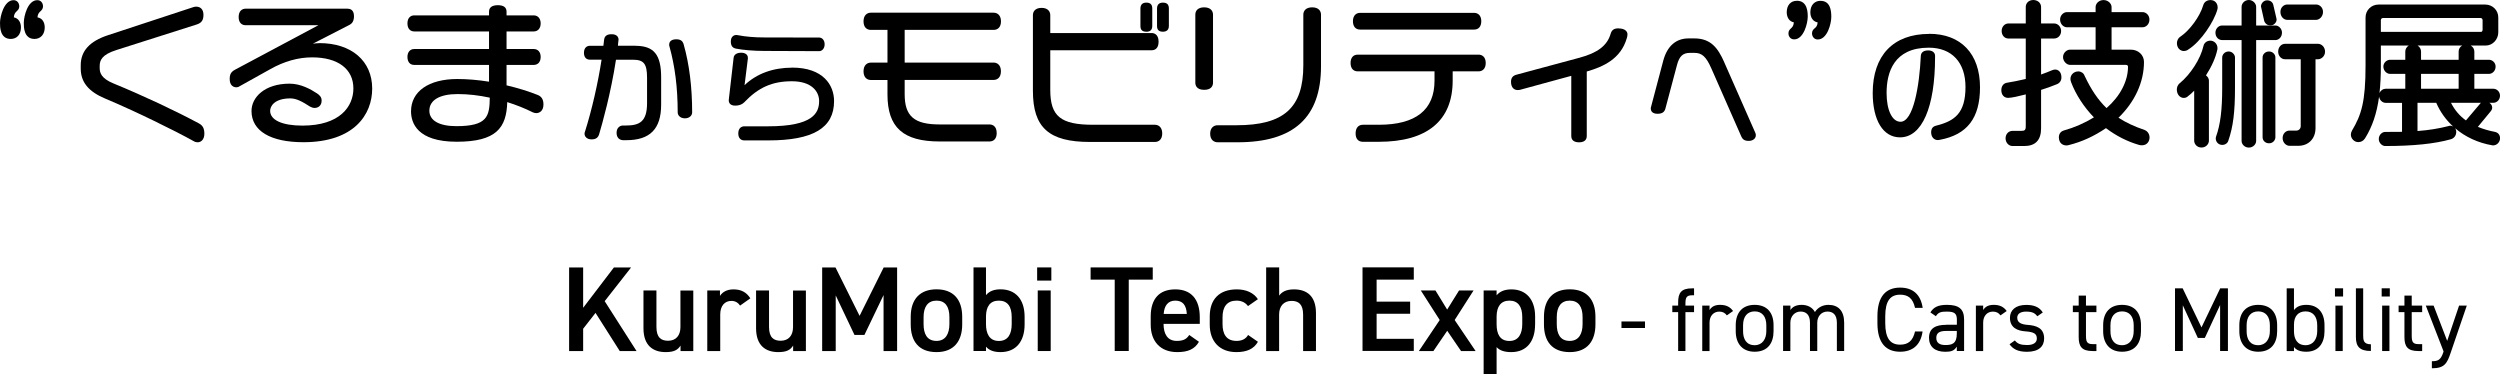 <?xml version="1.0" encoding="UTF-8"?>
<svg id="_レイヤー_2" data-name="レイヤー 2" xmlns="http://www.w3.org/2000/svg" viewBox="0 0 466.69 69.82">
  <g id="black">
    <g>
      <g>
        <path d="M115.69,65.53l-4.52-7.12-2.31,2.96v4.16h-2.62v-15.6h2.62v7.53l5.74-7.53h3.21l-4.93,6.29,5.95,9.32h-3.14Z"/>
        <path d="M129.42,65.53h-2.38v-1.02c-.52.81-1.2,1.22-2.78,1.22-2.33,0-4.14-1.2-4.14-4.45v-7.06h2.42v6.81c0,2.01.9,2.58,2.17,2.58,1.49,0,2.31-.99,2.31-2.55v-6.83h2.4v11.31Z"/>
        <path d="M138.16,57.05c-.36-.52-.86-.88-1.63-.88-1.22,0-2.08.91-2.08,2.53v6.83h-2.42v-11.31h2.37v1.02c.43-.66,1.2-1.22,2.53-1.22,1.45,0,2.44.56,3.14,1.67l-1.92,1.36Z"/>
        <path d="M150.44,65.53h-2.38v-1.02c-.52.81-1.2,1.22-2.78,1.22-2.33,0-4.14-1.2-4.14-4.45v-7.06h2.42v6.81c0,2.01.9,2.58,2.17,2.58,1.49,0,2.31-.99,2.31-2.55v-6.83h2.4v11.31Z"/>
        <path d="M160.46,58.97l4.5-9.04h2.51v15.6h-2.53v-10.45l-3.57,7.44h-1.86l-3.5-7.37v10.38h-2.53v-15.6h2.49l4.5,9.04Z"/>
        <path d="M179.62,60.57c0,3.01-1.47,5.16-4.79,5.16s-4.82-2.04-4.82-5.16v-1.43c0-3.32,1.76-5.13,4.82-5.13s4.79,1.81,4.79,5.13v1.43ZM177.23,60.5v-1.31c0-1.97-.79-3.07-2.4-3.07s-2.42,1.13-2.42,3.07v1.31c0,1.76.59,3.14,2.42,3.14,1.72,0,2.4-1.38,2.4-3.14Z"/>
        <path d="M184.06,55.1c.61-.75,1.52-1.09,2.71-1.09,2.76,0,4.5,1.81,4.5,5.13v1.43c0,3.01-1.47,5.16-4.5,5.16-1.26,0-2.15-.34-2.71-1.02v.81h-2.33v-15.6h2.33v5.18ZM188.86,60.5v-1.31c0-1.97-.77-3.07-2.4-3.07s-2.38,1.09-2.4,2.94v1.45c0,1.76.63,3.14,2.4,3.14s2.4-1.38,2.4-3.14Z"/>
        <path d="M193.61,49.92h2.65v2.46h-2.65v-2.46ZM193.72,54.22h2.42v11.31h-2.42v-11.31Z"/>
        <path d="M215.19,49.92v2.28h-4.48v13.32h-2.62v-13.32h-4.5v-2.28h11.6Z"/>
        <path d="M223.81,63.81c-.79,1.38-2.06,1.92-4.05,1.92-3.23,0-4.95-2.1-4.95-5.11v-1.54c0-3.33,1.63-5.06,4.59-5.06s4.57,1.85,4.57,5.2v1.24h-6.76v.04c0,1.76.68,3.14,2.46,3.14,1.33,0,1.88-.41,2.33-1.11l1.81,1.27ZM217.23,58.61h4.32c-.09-1.65-.77-2.49-2.15-2.49s-2.06.95-2.17,2.49Z"/>
        <path d="M234.82,63.81c-.75,1.33-2.08,1.92-4.02,1.92-3.16,0-4.97-2.04-4.97-5.11v-1.54c0-3.26,1.83-5.06,5.06-5.06,1.72,0,3.14.63,3.93,1.83l-1.85,1.29c-.43-.61-1.15-1.02-2.13-1.02-1.76,0-2.62,1.13-2.62,3.07v1.31c0,1.76.63,3.14,2.62,3.14.95,0,1.72-.34,2.15-1.11l1.83,1.27Z"/>
        <path d="M236.37,49.92h2.42v5.27c.48-.68,1.29-1.17,2.76-1.17,2.33,0,4.11,1.17,4.11,4.43v7.08h-2.4v-6.8c0-1.99-.91-2.56-2.15-2.56-1.49,0-2.33,1.02-2.33,2.53v6.83h-2.42v-15.6Z"/>
        <path d="M263.92,49.92v2.28h-6.94v4.11h6.26v2.26h-6.26v4.68h6.94v2.26h-9.57v-15.6h9.57Z"/>
        <path d="M272.74,65.53l-2.58-3.78-2.58,3.78h-2.71l3.89-5.79-3.53-5.52h2.73l2.19,3.57,2.22-3.57h2.71l-3.53,5.52,3.91,5.79h-2.73Z"/>
        <path d="M286.56,60.62c0,2.94-1.45,5.11-4.45,5.11-1.31,0-2.17-.32-2.73-.93v5.02h-2.42v-15.6h2.42v.91c.56-.7,1.47-1.11,2.76-1.11,2.71,0,4.43,1.83,4.43,5.06v1.54ZM284.17,60.5v-1.31c0-1.97-.79-3.07-2.39-3.07s-2.38,1.09-2.4,2.94v1.45c0,1.76.56,3.14,2.4,3.14,1.72,0,2.39-1.38,2.39-3.14Z"/>
        <path d="M297.83,60.57c0,3.01-1.47,5.16-4.79,5.16s-4.82-2.04-4.82-5.16v-1.43c0-3.32,1.76-5.13,4.82-5.13s4.79,1.81,4.79,5.13v1.43ZM295.43,60.5v-1.31c0-1.97-.79-3.07-2.4-3.07s-2.42,1.13-2.42,3.07v1.31c0,1.76.59,3.14,2.42,3.14,1.72,0,2.4-1.38,2.4-3.14Z"/>
        <path d="M302.69,60.01h4.39v1.22h-4.39v-1.22Z"/>
        <path d="M313.27,57.05v-.61c0-1.76.58-2.61,2.58-2.61h.39v1.29h-.34c-1.14,0-1.27.49-1.27,1.66v.27h1.61v1.22h-1.61v7.26h-1.36v-7.26h-1.09v-1.22h1.09Z"/>
        <path d="M322.37,58.88c-.36-.49-.8-.71-1.43-.71-1.03,0-1.81.78-1.81,2.05v5.31h-1.36v-8.48h1.36v.83c.36-.59.93-.97,1.97-.97,1.15,0,1.88.39,2.42,1.15l-1.15.81Z"/>
        <path d="M331.08,61.83c0,2.21-1.09,3.83-3.53,3.83-2.26,0-3.53-1.49-3.53-3.83v-1.12c0-2.41,1.3-3.8,3.53-3.8s3.53,1.37,3.53,3.8v1.12ZM329.73,61.83v-1.12c0-1.61-.78-2.58-2.17-2.58s-2.17.98-2.17,2.58v1.12c0,1.46.61,2.61,2.17,2.61,1.44,0,2.17-1.17,2.17-2.61Z"/>
        <path d="M332.87,57.05h1.36v.83c.37-.58,1.02-.97,2.1-.97s2,.46,2.47,1.34c.58-.9,1.51-1.34,2.54-1.34,1.82,0,2.92,1.12,2.92,3.32v5.29h-1.36v-5.27c0-1.54-.76-2.09-1.76-2.09-1.09,0-1.9.86-1.9,2.07v5.29h-1.36v-5.27c0-1.54-.76-2.09-1.76-2.09-1.1,0-1.9.9-1.9,2.07v5.29h-1.36v-8.48Z"/>
        <path d="M357.49,57.47c-.41-1.83-1.34-2.46-2.78-2.46-1.8,0-2.78,1.12-2.78,4.02v1.29c0,2.9.98,4.02,2.78,4.02,1.53,0,2.39-.75,2.78-2.46h1.41c-.37,2.63-1.97,3.78-4.19,3.78-2.59,0-4.24-1.56-4.24-5.34v-1.29c0-3.78,1.65-5.34,4.24-5.34,2.31,0,3.83,1.22,4.21,3.78h-1.43Z"/>
        <path d="M363.28,60.62h2.02v-.98c0-1.2-.56-1.47-1.88-1.47-1.02,0-1.56.09-2.04.86l-1.02-.71c.59-.98,1.46-1.41,3.07-1.41,2.15,0,3.22.69,3.22,2.73v5.89h-1.36v-.83c-.48.78-1.05.97-2.15.97-1.97,0-3.04-.97-3.04-2.61,0-1.83,1.3-2.42,3.17-2.42ZM365.29,61.78h-2.02c-1.34,0-1.81.46-1.81,1.31,0,.95.68,1.32,1.68,1.32,1.25,0,2.15-.24,2.15-2.14v-.49Z"/>
        <path d="M373.45,58.88c-.36-.49-.8-.71-1.43-.71-1.03,0-1.81.78-1.81,2.05v5.31h-1.36v-8.48h1.36v.83c.36-.59.93-.97,1.97-.97,1.15,0,1.88.39,2.42,1.15l-1.15.81Z"/>
        <path d="M380.31,59.03c-.46-.59-.93-.86-2.1-.86-1,0-1.64.39-1.64,1.14,0,.97.85,1.26,1.97,1.34,1.59.12,3.05.58,3.05,2.53,0,1.48-1,2.49-3.19,2.49-1.73,0-2.63-.52-3.27-1.41l1-.71c.46.61,1.07.86,2.29.86,1.14,0,1.81-.44,1.81-1.2,0-.92-.54-1.24-2.19-1.36-1.43-.1-2.83-.68-2.83-2.52,0-1.41,1.02-2.41,3.04-2.41,1.38,0,2.43.36,3.09,1.41l-1.02.71Z"/>
        <path d="M386.95,57.05h1.09v-1.87h1.36v1.87h1.95v1.22h-1.95v4.31c0,1.17.14,1.66,1.27,1.66h.68v1.29h-.73c-2,0-2.58-.85-2.58-2.61v-4.65h-1.09v-1.22Z"/>
        <path d="M399.67,61.83c0,2.21-1.09,3.83-3.53,3.83-2.26,0-3.53-1.49-3.53-3.83v-1.12c0-2.41,1.3-3.8,3.53-3.8s3.53,1.37,3.53,3.8v1.12ZM398.31,61.83v-1.12c0-1.61-.78-2.58-2.17-2.58s-2.17.98-2.17,2.58v1.12c0,1.46.61,2.61,2.17,2.61,1.44,0,2.17-1.17,2.17-2.61Z"/>
        <path d="M410.97,61.11l3.49-7.29h1.44v11.7h-1.46v-8.58l-2.85,6.14h-1.31l-2.8-6.09v8.53h-1.46v-11.7h1.43l3.51,7.29Z"/>
        <path d="M425.09,61.83c0,2.21-1.09,3.83-3.53,3.83-2.26,0-3.53-1.49-3.53-3.83v-1.12c0-2.41,1.3-3.8,3.53-3.8s3.53,1.37,3.53,3.8v1.12ZM423.73,61.83v-1.12c0-1.61-.78-2.58-2.17-2.58s-2.17.98-2.17,2.58v1.12c0,1.46.61,2.61,2.17,2.61,1.44,0,2.17-1.17,2.17-2.61Z"/>
        <path d="M428.23,57.89c.46-.63,1.19-.98,2.31-.98,2.1,0,3.39,1.37,3.39,3.8v1.12c0,2.21-1.09,3.83-3.39,3.83-1.14,0-1.85-.29-2.31-.88v.75h-1.36v-11.7h1.36v4.07ZM432.57,61.83v-1.12c0-1.61-.78-2.58-2.17-2.58s-2.17.93-2.17,2.46v1.24c0,1.46.61,2.61,2.17,2.61,1.44,0,2.17-1.17,2.17-2.61Z"/>
        <path d="M435.88,53.82h1.52v1.53h-1.52v-1.53ZM435.97,57.05h1.36v8.48h-1.36v-8.48Z"/>
        <path d="M439.79,53.82h1.36v8.75c0,.91.05,1.7,1.44,1.7v1.25c-2.13,0-2.8-.85-2.8-2.61v-9.09Z"/>
        <path d="M444.6,53.82h1.52v1.53h-1.52v-1.53ZM444.69,57.05h1.36v8.48h-1.36v-8.48Z"/>
        <path d="M447.76,57.05h1.09v-1.87h1.36v1.87h1.95v1.22h-1.95v4.31c0,1.17.14,1.66,1.27,1.66h.68v1.29h-.73c-2,0-2.58-.85-2.58-2.61v-4.65h-1.09v-1.22Z"/>
        <path d="M456.16,65.61l-3.32-8.56h1.46l2.53,6.58,2.22-6.58h1.44l-2.99,8.75c-.69,2.04-1.15,2.95-3.53,2.95v-1.32c1.12,0,1.65-.19,2.15-1.7l.03-.12Z"/>
      </g>
      <g>
        <path d="M6.99,3.24c.06-.65.31-.9.56-1.13.22-.21.48-.46.48-.92C8.03.61,7.67.03,6.97.03,5.17.03,4.44,3.03,4.44,4.28c0,.74,0,2.99,2,2.99,1.14,0,1.91-.86,1.91-2.14,0-1.04-.51-1.75-1.36-1.89Z"/>
        <path d="M2.58,3.24c.05-.67.3-.91.55-1.15.22-.21.47-.45.47-.91C3.59.61,3.23.03,2.53.03.75.03,0,3.07,0,4.28c0,.74,0,2.99,2,2.99,1.16,0,1.91-.84,1.91-2.14,0-1.02-.51-1.74-1.33-1.89Z"/>
        <path d="M37.18,23.06c-4.52-2.42-10.35-5.16-16.01-7.49-2.25-.92-2.56-1.97-2.56-2.87v-.38c0-1.04.38-2.12,3.12-2.98l15.05-4.79c.86-.29,1.2-.8,1.2-1.78s-.53-1.53-1.36-1.53c-.17,0-.35.03-.56.1l-15.9,5.23c-3.42,1.12-5.09,2.95-5.09,5.61v.61c0,2.52,1.44,4.3,4.54,5.6,5.45,2.28,13.06,6.01,16.47,7.92.26.17.55.25.83.25.6,0,1.24-.5,1.24-1.59,0-.97-.29-1.54-.98-1.91Z"/>
        <path d="M59.61,8.06c-.26,0-.7.03-1.2.09l6.8-3.49c.6-.3.87-.81.87-1.65,0-1.21-.76-1.39-1.21-1.39h-19.02c-.63,0-1.3.41-1.3,1.56s.67,1.53,1.3,1.53h13.59s-15.58,8.31-15.58,8.31c-.73.4-.98.84-.98,1.73,0,1.66,1.34,1.73,1.8,1.38l5.76-3.21c2.6-1.47,5.23-2.21,7.83-2.21,4.82,0,7.7,2.17,7.7,5.8,0,3.36-2.5,6.94-9.51,6.94-3.78,0-6.03-1.03-6.03-2.76,0-.86.8-2.32,3.78-2.32,1.09,0,2.17.56,3.68,1.54.29.16.57.24.85.24.65,0,1.3-.42,1.3-1.36,0-.63-.32-.98-.84-1.34-1.2-.79-3.05-1.83-5.14-1.83-4.67,0-7.11,2.56-7.11,5.1,0,3.71,3.53,5.83,9.69,5.83,9.47,0,12.84-5.17,12.84-10.01,0-5.16-3.87-8.49-9.86-8.49Z"/>
        <path d="M100.39,17.73c-1.77-.7-3.78-1.32-5.83-1.8v-3.81h5.07c.63,0,1.3-.39,1.3-1.5,0-.9-.51-1.47-1.3-1.47h-5.07v-3.28h5.07c.79,0,1.3-.59,1.3-1.5s-.51-1.5-1.3-1.5h-5.07v-.69c0-.8-.55-1.21-1.62-1.21s-1.65.41-1.65,1.21v.69h-13.96c-.61,0-1.27.39-1.27,1.5s.66,1.5,1.27,1.5h13.96v3.28h-13.96c-.77,0-1.27.58-1.27,1.47,0,.94.47,1.5,1.27,1.5h13.96v3.13c-2.07-.33-4.06-.5-5.92-.5-5.33,0-8.64,2.31-8.64,6.03,0,2.12,1.11,5.68,8.52,5.68s9.3-2.6,9.44-7.4c1.68.53,3.32,1.18,4.79,1.92.23.09.43.14.61.14.63,0,1.36-.42,1.36-1.62,0-.91-.35-1.49-1.07-1.77ZM80.15,20.67c0-1.98,1.92-3.11,5.28-3.11,1.94,0,3.96.23,6,.67-.04,3.5-.45,5.32-6.24,5.32-3.2,0-5.04-1.05-5.04-2.88Z"/>
        <path d="M126.29,7.33c-1.24,0-1.37.69-1.37.99,0,.1,0,.21.03.27,1.05,3.74,1.56,7.79,1.56,12.4,0,.53.47,1.1,1.35,1.1s1.35-.57,1.35-1.1c0-4.71-.53-8.99-1.58-12.69-.18-.66-.59-.96-1.34-.96Z"/>
        <path d="M118.62,8.54h-3.27c.03-.23.05-.45.06-.66.03-.12.06-.35.06-.48,0-.49-.34-1.01-1.28-1.01-.33,0-1.32,0-1.42,1.03-.02.23-.05.46-.08.69-.02.15-.04.3-.05.44h-2.55c-.5,0-1.08.34-1.08,1.31s.57,1.28,1.1,1.28h2.19c-.67,4.37-1.81,9.36-3.08,13.38-.08.16-.1.35-.1.44,0,.51.41,1.06,1.31,1.06.77,0,1.2-.29,1.41-.95.63-2.11,2.18-7.64,3.15-13.92h3.17c2.04,0,2.63.76,2.63,3.4v4.71c0,3.49-1.45,4.17-3.95,4.17h-.57c-.4,0-1.17.29-1.17,1.37,0,1.01.67,1.37,1.24,1.37h.57c4.44,0,6.51-2.11,6.51-6.63v-5.09c0-4.25-1.35-5.9-4.81-5.9Z"/>
        <path d="M137.35,9.07c1.36.27,3.39.44,5.4.44l10.18.04h0c.49,0,1.01-.45,1.01-1.28s-.52-1.26-1.01-1.26l-10.21-.02c-1.84,0-3.52-.14-4.96-.42-.1-.03-.21-.04-.3-.04-.48,0-1.03.32-1.03,1.21,0,.76.29,1.19.9,1.32Z"/>
        <path d="M147.87,12.63c-3.57,0-6.63,1.12-8.88,3.27l.62-4.96v-.16c0-.57-.49-.94-1.24-.94-.82,0-1.35.35-1.42.93l-.91,7.92c0,.47.21,1.03,1.24,1.03.66,0,1.26-.22,1.63-.6,2.66-2.8,5.24-3.95,8.92-3.95s5.08,1.91,5.08,3.69c0,2.2-1.09,4.72-9.56,4.72h-4.41c-.54,0-1.12.35-1.12,1.33s.58,1.3,1.12,1.3h4.48c8.38,0,12.28-2.33,12.28-7.33,0-3.03-2.06-6.26-7.83-6.26Z"/>
        <path d="M185.5,5.58c.66,0,1.36-.42,1.36-1.59s-.7-1.62-1.36-1.62h-22.94c-.66,0-1.36.43-1.36,1.62s.7,1.59,1.36,1.59h3.11v6.11h-3.11c-.63,0-1.36.42-1.36,1.62s.7,1.62,1.36,1.62h3.11v2.7c0,6.16,2.92,8.78,9.77,8.78h9.26c.85,0,1.36-.58,1.36-1.56,0-1.46-.95-1.62-1.36-1.62h-9.29c-4.76,0-6.53-1.53-6.53-5.66v-2.65h16.61c.66,0,1.36-.43,1.36-1.62s-.73-1.62-1.36-1.62h-16.61v-6.11h16.61Z"/>
        <path d="M217.08.49c-.71,0-1.09.39-1.09,1.1v3.27c0,.72.36,1.06,1.09,1.06s1.12-.37,1.12-1.09V1.59c0-.75-.36-1.1-1.12-1.1Z"/>
        <path d="M215.59,23.29h-11.54c-6.05,0-7.99-1.58-7.99-6.5v-7.41h18.95c.38,0,1.27-.16,1.27-1.59s-.89-1.62-1.27-1.62h-18.95v-3.35c0-.63-.42-1.35-1.62-1.35s-1.62.7-1.62,1.35v14.14c0,6.87,2.99,9.54,10.65,9.54h12.13c.66,0,1.36-.42,1.36-1.59s-.7-1.62-1.36-1.62Z"/>
        <path d="M213.98,5.93c.75,0,1.12-.37,1.12-1.09V1.59c0-.75-.36-1.1-1.12-1.1-.71,0-1.09.39-1.09,1.1v3.27c0,.72.36,1.06,1.09,1.06Z"/>
        <path d="M226.44,15.44V2.73c0-.66-.43-1.36-1.65-1.36-1.03,0-1.65.51-1.65,1.36v12.71c0,.4.16,1.33,1.65,1.33s1.65-.93,1.65-1.33Z"/>
        <path d="M244.95,1.37c-1.22,0-1.65.7-1.65,1.36v9.44c0,7.96-3.62,11.21-12.49,11.21h-3.51c-.67,0-1.39.42-1.39,1.59s.75,1.59,1.39,1.59h3.74c10.47,0,15.56-4.64,15.56-14.19V2.73c0-.66-.43-1.36-1.65-1.36Z"/>
        <path d="M253.89,5.52h21.3c.83,0,1.33-.58,1.33-1.56,0-1.15-.69-1.56-1.33-1.56h-21.3c-.64,0-1.33.41-1.33,1.56,0,.98.5,1.56,1.33,1.56Z"/>
        <path d="M276.01,10.2h-22.56c-.83,0-1.33.58-1.33,1.56s.5,1.56,1.33,1.56h14.34v1.74c0,5.46-3.5,8.23-10.39,8.23h-2.98c-.85,0-1.36.61-1.36,1.62s.51,1.56,1.36,1.56h2.98c9.01,0,13.78-3.95,13.78-11.41v-1.74h4.84c.64,0,1.33-.41,1.33-1.56s-.69-1.56-1.33-1.56Z"/>
        <path d="M302.15,5.29c-.85,0-1.28.3-1.49,1.04-.63,2.17-2.42,3.54-5.78,4.44l-11.74,3.16c-.74.19-1.07.61-1.07,1.35,0,1.13.65,1.53,1.21,1.53.16,0,.32,0,.46-.04l9.58-2.61v11.26c0,.35.14,1.15,1.45,1.15s1.44-.81,1.44-1.15v-12.07c3.1-.89,6.35-2.35,7.47-6.21.07-.17.13-.46.13-.74,0-.5-.43-1.09-1.65-1.09Z"/>
        <path d="M321.89,11.65c-1.21-2.76-2.57-4.48-5.6-4.48h-1.07c-2.37,0-4,1.44-4.73,4.16l-2.25,8.51c-.05.16-.08.28-.08.41,0,.3.12.99,1.26.99.85,0,1.31-.31,1.48-1l2.14-8.05c.44-1.69,1.1-2.32,2.43-2.32h.86c1.38,0,2.17.72,3.11,2.84l5.57,12.65c.29.7.66.94,1.46.94.74,0,1.3-.44,1.3-1.03,0-.13,0-.31-.09-.47l-5.8-13.16Z"/>
        <path d="M339.86.15c-1.16,0-1.91.84-1.91,2.14,0,1.02.52,1.74,1.36,1.89-.05.67-.3.88-.55,1.1-.22.19-.5.43-.5.94,0,.56.37,1.15,1.07,1.15,1.8,0,2.53-2.98,2.53-4.22s-.21-2.99-2-2.99Z"/>
        <path d="M335.42.15c-1.15,0-1.88.84-1.88,2.14,0,1,.52,1.74,1.33,1.88-.05.67-.3.9-.53,1.12-.23.21-.48.44-.48.94,0,.56.37,1.12,1.07,1.12,1.78,0,2.53-3.02,2.53-4.22,0-.74,0-2.99-2.03-2.99Z"/>
        <path d="M360.13,6.33c-6.7,0-10.54,4.02-10.54,11.03,0,5.11,1.95,8.28,5.1,8.28,4.09,0,6.54-5.6,6.54-14.99v-.23c0-.47-.34-1.01-1.29-1.01-1.19,0-1.36.71-1.37,1.02-.26,5.67-1.41,12.3-3.79,12.3-1.56,0-2.6-2.16-2.6-5.38,0-3.85,1.37-8.45,7.88-8.45,4.29,0,6.85,2.74,6.85,7.33,0,4.9-2.01,6.36-5.49,7.23-.62.15-.92.55-.92,1.25,0,.85.52,1.44,1.26,1.44.12,0,.26-.03.35-.05,5.12-.95,7.51-4.06,7.51-9.8,0-6.25-3.55-9.99-9.49-9.99Z"/>
        <path d="M400.37,24.27c-1.88-.63-3.49-1.38-4.9-2.29,3.07-2.98,4.76-6.67,4.76-10.42,0-1.29-1.07-2.29-2.44-2.29h-3.61v-4.18h5.8c.61,0,1.27-.55,1.27-1.44,0-.83-.66-1.39-1.27-1.39h-5.8v-.95c0-.61-.62-1.3-1.5-1.3s-1.48.67-1.48,1.3v.95h-5.36c-.6,0-1.27.57-1.27,1.39,0,.86.66,1.44,1.27,1.44h5.36v4.18h-4.78c-.61,0-1.3.59-1.3,1.39s.7,1.45,1.3,1.45h10.43c.24,0,.4.13.4.33,0,2.71-1.46,5.51-4.01,7.74-1.59-1.54-2.87-3.43-4.11-6.06-.16-.47-.64-.79-1.16-.79-.83,0-1.47.62-1.47,1.42,0,.21.07.42.14.63.87,2.28,2.36,4.58,4.24,6.53-1.77,1.08-3.62,1.89-5.65,2.46-.55.17-.89.64-.89,1.25,0,1.13.76,1.53,1.41,1.53.12,0,.27-.02.45-.07,2.4-.59,4.73-1.66,6.93-3.16,1.92,1.45,3.99,2.5,6.17,3.13.22.07.4.07.56.07.93,0,1.41-.73,1.41-1.45,0-.8-.54-1.27-.91-1.4Z"/>
        <path d="M384.82,14.45c0-1.02-.59-1.47-1.18-1.47-.22,0-.4.07-.59.14-.58.25-1.27.52-2.03.79v-6.72h2.44c.73,0,1.3-.61,1.3-1.39s-.58-1.42-1.3-1.42h-2.44V1.3c0-.73-.63-1.3-1.45-1.3s-1.41.56-1.41,1.3v3.08h-3.23c-.71,0-1.27.61-1.27,1.39,0,.82.53,1.42,1.27,1.42h3.23v7.55c-1.2.3-2.43.52-3.48.7-.66.09-1.08.63-1.08,1.38,0,.88.5,1.45,1.27,1.45.68,0,2.04-.33,3.29-.65v5.95c0,.73-.22.86-.84.86h-1.63c-.74,0-1.3.6-1.3,1.39s.57,1.44,1.3,1.44h2.19c2.09,0,3.14-1.11,3.14-3.31v-7.17c.96-.29,1.94-.65,2.93-1.05.54-.2.87-.68.87-1.28Z"/>
        <path d="M426.97,3.71h5.38c.62,0,1.3-.61,1.3-1.48s-.67-1.39-1.3-1.39h-5.38c-.61,0-1.27.53-1.27,1.39,0,.91.66,1.48,1.27,1.48Z"/>
        <path d="M432.72,8.18h-6.17c-.63,0-1.27.55-1.27,1.47,0,.78.57,1.41,1.27,1.41h2.94v12.49c0,.47-.36.83-.83.83h-1.31c-.6,0-1.24.53-1.24,1.39s.67,1.45,1.27,1.45h1.64c1.93,0,3.23-1.33,3.23-3.32v-12.84h.48c.61,0,1.3-.58,1.3-1.41,0-.88-.67-1.47-1.3-1.47Z"/>
        <path d="M413.91,9.32c.04-.13.04-.25.04-.34,0-.77-.6-1.39-1.33-1.39-.64,0-1.16.4-1.29,1-.53,2.38-2.42,5.32-4.49,7-.31.28-.48.69-.48,1.13,0,.88.57,1.56,1.3,1.56.32,0,.6-.13.82-.35.34-.25.7-.57,1.12-1v9.34c0,.61.52,1.27,1.36,1.27s1.39-.66,1.39-1.27v-11.22c0-.36-.21-.73-.55-.98,1.06-1.64,1.82-3.36,2.11-4.76Z"/>
        <path d="M423.84,4.76c.6,0,1.15-.54,1.15-1.12,0-.08-.02-.14-.04-.22l-.58-2.51c-.11-.51-.57-.85-1.15-.85-.68,0-1.15.61-1.15,1.15l.6,2.68c.11.42.56.87,1.17.87Z"/>
        <path d="M416.04,9.61c-.73,0-1.21.58-1.21,1.12v5.7c0,4.12-.34,6.83-1.15,9.08-.05.14-.05.26-.05.36,0,.57.46,1.18,1.21,1.18.55,0,1.01-.33,1.14-.8.89-2.56,1.24-5.32,1.24-9.82v-5.7c0-.53-.51-1.12-1.18-1.12Z"/>
        <path d="M425.99,6.09c0-.76-.64-1.33-1.21-1.33h-3.61V1.27c0-.59-.59-1.27-1.36-1.27-.81,0-1.36.66-1.36,1.27v3.49h-3.64c-.67,0-1.24.61-1.24,1.33,0,.9.64,1.39,1.24,1.39h3.64v18.83c0,.6.55,1.24,1.36,1.24s1.36-.65,1.36-1.24V7.48h3.61c.58,0,1.21-.53,1.21-1.39Z"/>
        <path d="M407.71,9.52c.3,0,.63-.13.84-.31,2.32-1.47,4.76-5.16,5.39-7.47.04-.13.04-.25.04-.38,0-.67-.46-1.35-1.33-1.35-.67,0-1.19.37-1.35.95-.63,2.12-2.52,4.71-4.31,5.91-.45.29-.61.82-.61,1.19,0,.85.56,1.47,1.33,1.47Z"/>
        <path d="M423.58,9.61c-.75,0-1.21.57-1.21,1.09v14.93c0,.55.45,1.12,1.21,1.12.71,0,1.18-.58,1.18-1.12v-14.93c0-.52-.48-1.09-1.18-1.09Z"/>
        <path d="M466.69,17.87c0-.78-.63-1.3-1.21-1.3h-3.58v-2.78h2.76c.58,0,1.21-.55,1.21-1.36,0-.75-.64-1.27-1.21-1.27h-2.76v-1.54c0-.47-.27-.89-.68-1.12h2.83c1.26,0,2.32-1.13,2.32-2.47v-2.77c0-1.35-1.07-2.41-2.44-2.41h-19.9c-1.37,0-2.44,1.06-2.44,2.41v8.97c0,6.78-.78,9.22-2.53,12.15-.14.25-.21.51-.21.76,0,.73.65,1.39,1.36,1.39.55,0,.96-.22,1.28-.7,1.35-2.16,2.2-4.63,2.63-7.8.08.7.67,1.17,1.2,1.17h3.08v5.41c-.96.02-2.01.02-3.16.02h0c-.56,0-1.18.55-1.18,1.33,0,.73.64,1.3,1.18,1.3,5.24,0,9.26-.41,12.3-1.27.6-.19.98-.71.98-1.37,0-.26-.08-.5-.22-.69,1.91,1.64,4.32,2.76,7.01,3.21h.12c.68,0,1.27-.62,1.27-1.33,0-.6-.35-1.05-.92-1.18-1.2-.23-2.28-.55-3.22-.95l2.4-2.91c.23-.27.27-.52.27-.69,0-.37-.21-.69-.53-.89h.78c.58,0,1.21-.53,1.21-1.33ZM444.45,3.75c0-.21.18-.39.39-.39h18.23c.2,0,.37.18.37.39v1.81c0,.26-.18.39-.25.39h-18.74v-2.21ZM462.9,19.45l-2.57,3.03c-1.18-.84-2.1-1.93-2.79-3.29h5.61c-.1.07-.19.15-.25.26ZM458.97,13.79v2.78h-7.02v-2.78h7.02ZM458.97,9.62v1.54h-7.02v-1.54c0-.47-.26-.88-.65-1.12h8.34c-.41.23-.67.64-.67,1.12ZM457.1,23.53c-1.84.47-3.69.77-5.81.93v-5.27h3.5c.73,1.7,1.81,3.2,3.16,4.43-.24-.13-.52-.21-.84-.1ZM444.45,12.23v-3.73h5.21c-.39.24-.65.66-.65,1.12v1.54h-2.85c-.59,0-1.24.52-1.24,1.27,0,.8.65,1.36,1.24,1.36h2.85v2.78h-3.7c-.44,0-.93.32-1.12.82.18-1.54.26-3.25.26-5.16Z"/>
      </g>
    </g>
  </g>
</svg>